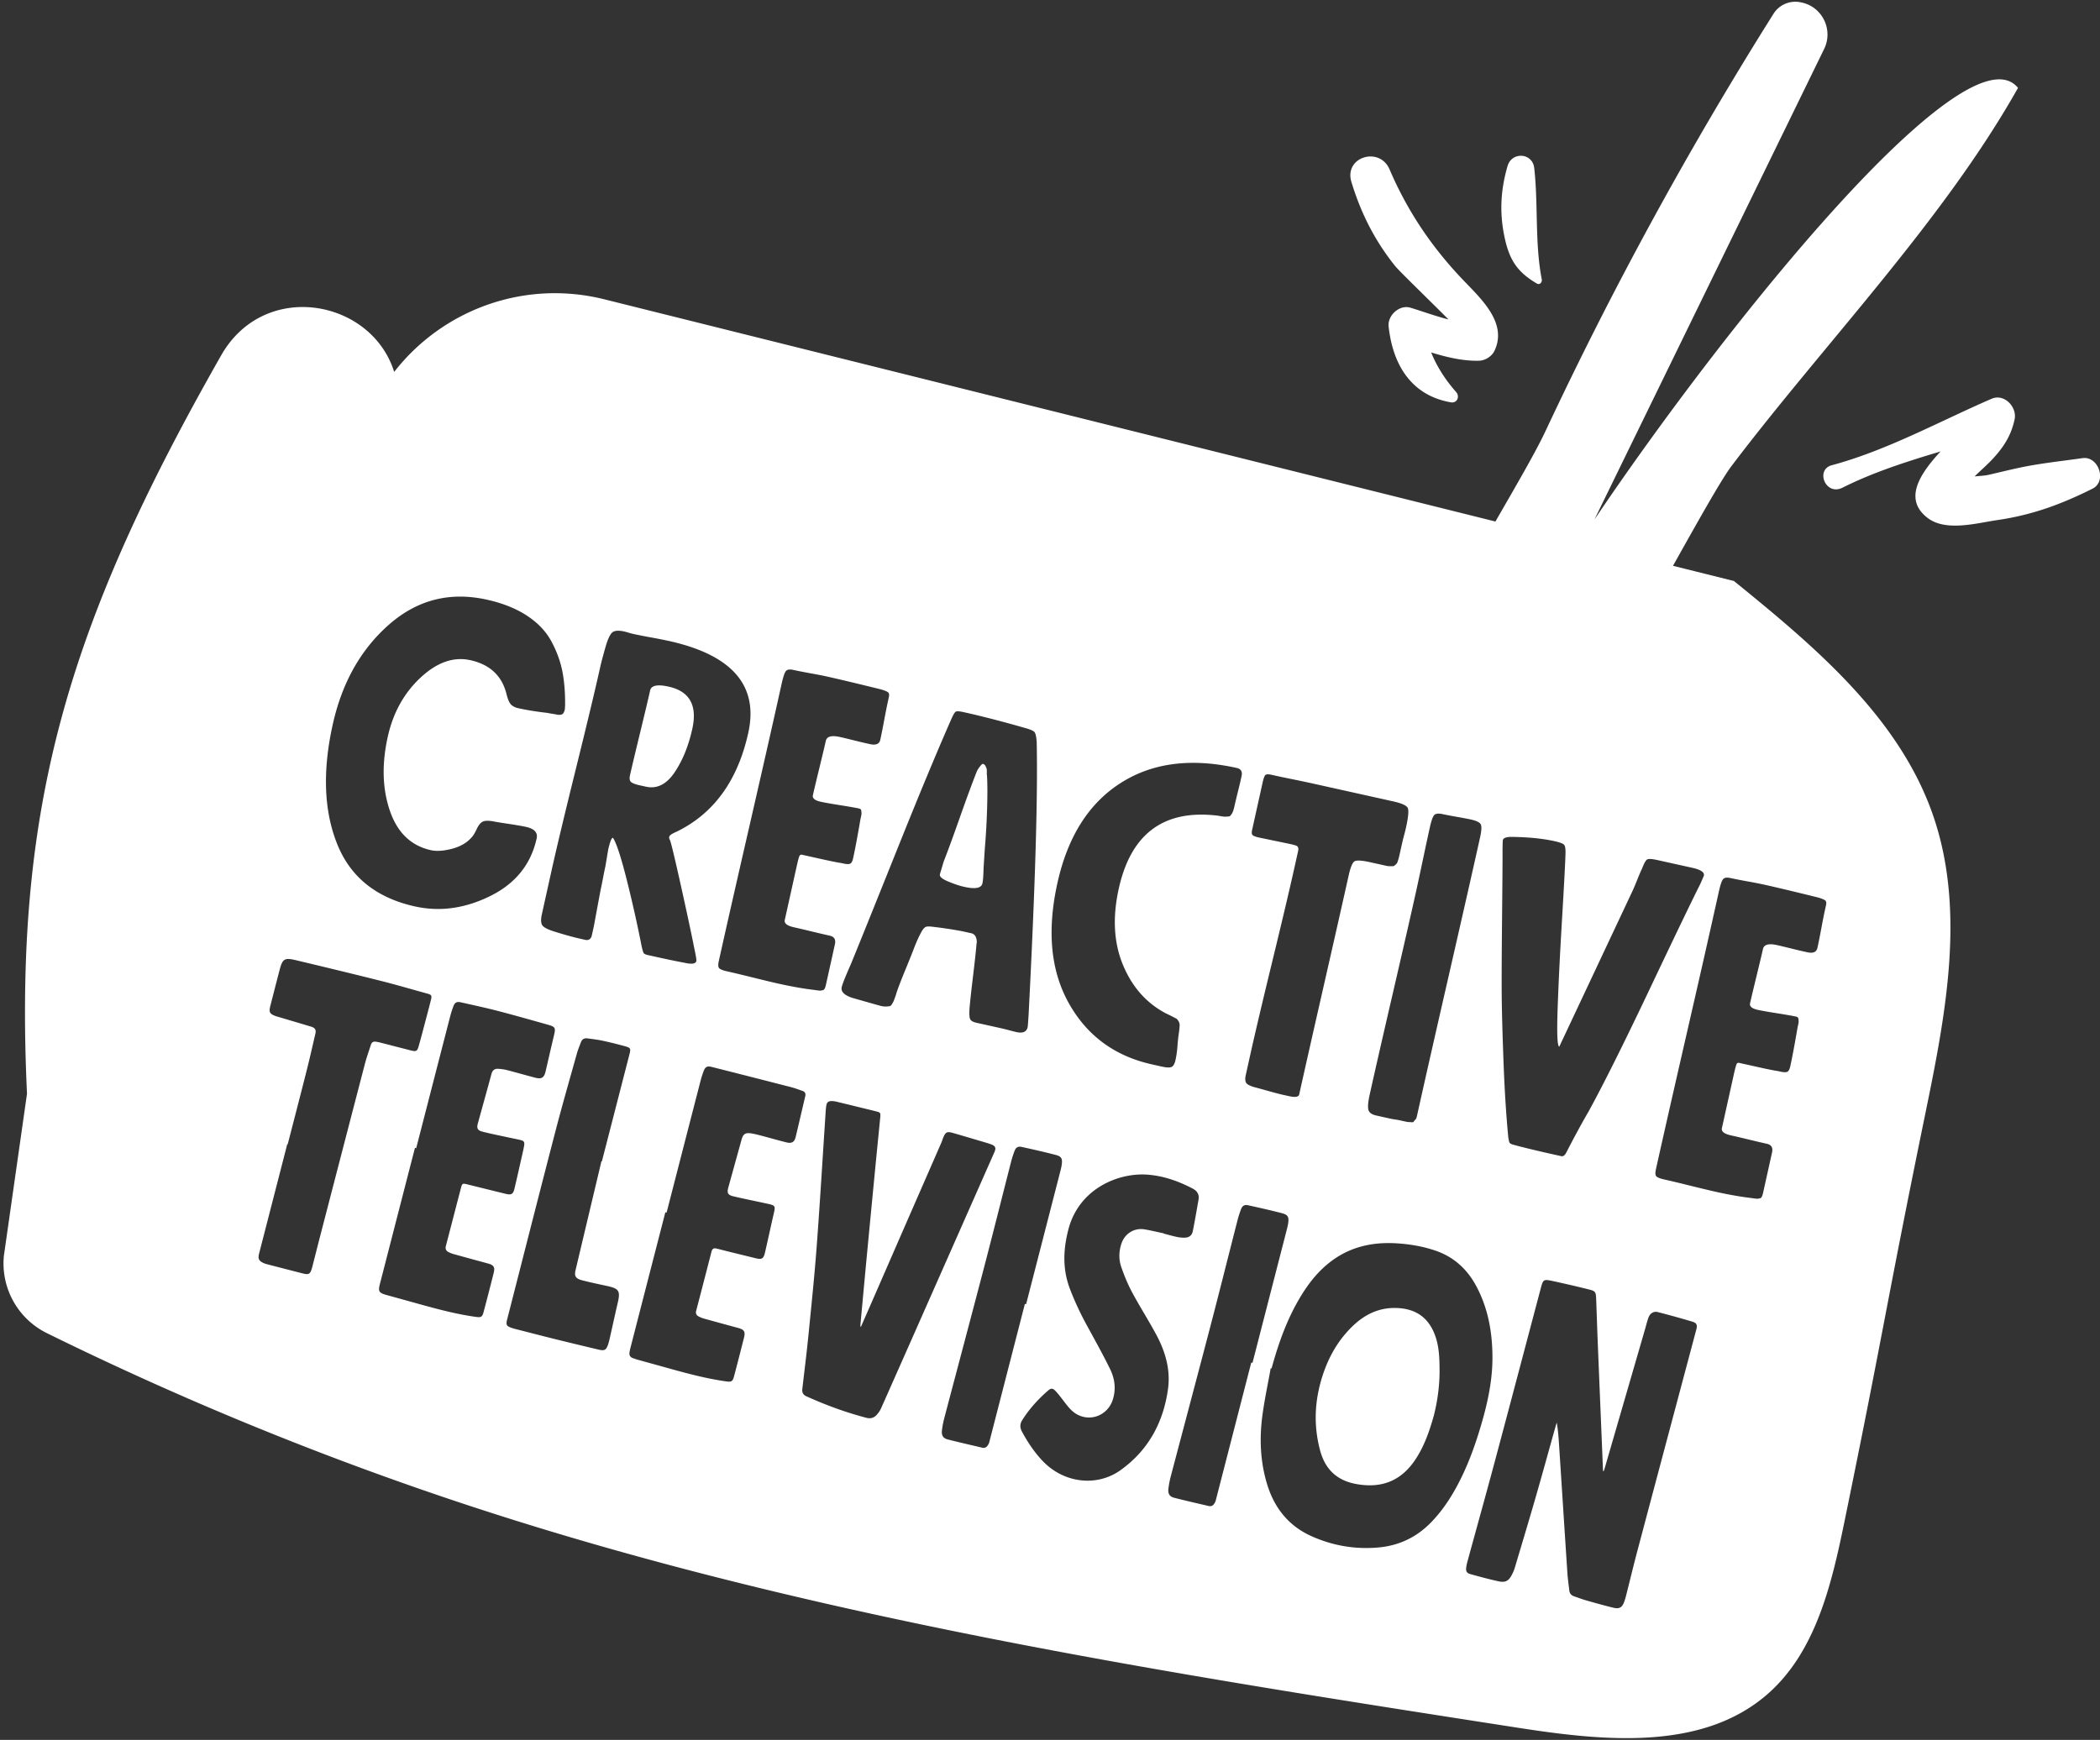 <svg xmlns="http://www.w3.org/2000/svg" width="236.5" height="196" viewBox="0 0 473 392"><rect x="0" y="0" width="473" height="392" fill="#333333" stroke="none"/><g><g><path fill="#fff" d="M221.536 195.618c-.034 1.644-.12 2.782-.26 3.411-.237 1.07-1.586 1.332-4.046.786l-.19-.043c-.945-.21-2.1-.6-3.463-1.166-1.363-.564-1.99-1.104-1.878-1.605.028-.127.167-.607.42-1.443.25-.835.384-1.287.397-1.349.909-2.305 2.123-5.619 3.644-9.94 1.52-4.317 2.807-7.809 3.864-10.482.132-.3.361-.664.688-1.087.324-.42.55-.621.677-.591a.787.787 0 0 1 .552.42c.115.222.203.425.263.603.06.18.082.449.07.809-.015.361-.004.61.031.748.114 1.876.123 4.369.028 7.485a165.44 165.44 0 0 1-.517 9.05zm-65.602-31.414c-.866 3.907-2.207 7.187-4.022 9.855-1.817 2.668-3.954 3.729-6.414 3.182l-1.419-.313c-.947-.21-1.588-.453-1.925-.724-.336-.272-.42-.79-.253-1.543.35-1.575 1.101-4.742 2.257-9.503 1.155-4.766 1.915-7.965 2.278-9.602.25-1.13 1.638-1.42 4.16-.857 4.73 1.05 6.51 4.22 5.338 9.505zm242.119 217.53c-14.692 12.786-36.77 10.536-56.044 7.544-79.651-12.361-159.727-24.828-236.292-50.038a737.7 737.7 0 0 1-95.146-38.878 17.52 17.52 0 0 1-9.7-17.4l5.21-36.54C3.09 182.576 14.74 141.685 49.824 80.049c9.743-17.117 33.849-12.633 38.962 3.744 10.773-13.87 29.108-20.904 47.336-16.359l200.706 50.063c5.035-8.734 9.17-15.881 11.214-20.238A870.128 870.128 0 0 1 399.472 3.09c1.301-2.067 3.767-3.083 6.16-2.56l.154.03c4.695.99 7.182 6.16 5.083 10.463l-51.734 106.016c29.643-43.98 83.866-111.41 95.397-97.24-16.885 30.024-43.657 57.639-64.486 85.14-2.28 3.01-7.031 11.474-13.224 22.536l13.724 3.422c18.163 14.743 37.163 30.645 44.825 52.718 7.39 21.295 2.932 44.64-1.594 66.702-8.967 43.708-9.321 48.574-18.289 92.28-2.924 14.258-6.449 29.578-17.435 39.138zM308.501 246.64c-.349 1.568-.448 2.688-.296 3.348.151.662.73 1.103 1.74 1.327l3.217.716c.252.057.619.123 1.099.194.48.073.845.141 1.098.196.251.057.615.138 1.088.242.473.105.76.153.862.142.102-.01.298 0 .589.034.291.03.465-.013.526-.135.059-.116.172-.258.34-.418.168-.16.287-.395.357-.715l.252-1.132c1.493-6.733 3.822-17.014 6.988-30.837 3.165-13.83 5.502-24.142 7.01-30.939.335-1.511.386-2.49.154-2.94-.233-.446-.978-.809-2.239-1.09-.631-.139-1.68-.338-3.143-.6a84.97 84.97 0 0 1-3.143-.597c-.947-.211-1.589-.155-1.924.167-.336.322-.679 1.27-1.027 2.843-.35 1.574-.879 4.031-1.586 7.373a906.852 906.852 0 0 1-1.544 7.187c-1.116 5.035-2.843 12.59-5.178 22.675-2.335 10.08-4.081 17.735-5.24 22.96zm-70.324-47.72c-2.388 10.763-1.53 19.805 2.572 27.12 4.101 7.315 10.347 11.907 18.736 13.77l2.272.506c1.008.223 1.714.248 2.117.075.402-.176.701-.702.897-1.583.21-.945.353-1.972.434-3.076.079-1.104.191-2.136.339-3.094.09-.71.141-1.242.156-1.6a1.72 1.72 0 0 0-.275-1.004c-.197-.308-.354-.49-.473-.548-.12-.06-.461-.237-1.025-.524a23.323 23.323 0 0 0-1.299-.636c-4.389-2.3-7.618-5.937-9.69-10.921-2.071-4.98-2.387-10.717-.95-17.2 2.764-12.467 10.232-17.936 22.404-16.421.19.042.491.09.91.152.416.06.659.083.73.065.07-.017.238-.03.505-.037.265-.006.44-.052.525-.132a3.16 3.16 0 0 0 .341-.418c.144-.202.265-.456.367-.762.102-.306.2-.68.299-1.122.14-.63.37-1.601.696-2.917.325-1.317.529-2.16.612-2.536l.273-1.23c.223-1.004-.138-1.615-1.084-1.827-10.345-2.296-19.087-1.152-26.225 3.44-7.14 4.589-11.862 12.076-14.164 22.46zm-76.28 17.625c-.168.759-.15 1.272.054 1.55.202.277.84.53 1.914.772 1.324.294 3.257.754 5.797 1.387 2.541.626 4.441 1.087 5.703 1.364 3.09.688 5.831 1.163 8.221 1.434.126.026.35.06.672.096.322.042.519.05.59.034.068-.019.19-.04.361-.066.171-.03.3-.084.384-.167.083-.08.162-.212.236-.395a4.68 4.68 0 0 0 .215-.743c.223-1.003.454-2.043.691-3.117l.398-1.791.471-2.127.45-2.028c.237-1.068-.149-1.716-1.157-1.94a260.23 260.23 0 0 1-4.153-.972 229.201 229.201 0 0 0-3.963-.93c-1.514-.34-2.187-.883-2.02-1.64l2.597-11.705c.334-1.51.564-2.401.691-2.67.125-.268.314-.374.567-.322l4.73 1.052c1.892.421 3.255.693 4.09.814.126.028.315.069.568.12.693.159 1.187.168 1.481.034.294-.13.518-.544.672-1.237.446-2.015.994-4.932 1.642-8.747l.147-.662c.07-.315.102-.537.1-.67a8.024 8.024 0 0 0-.038-.507c-.022-.2-.073-.343-.153-.429-.08-.084-.215-.148-.404-.19-.757-.163-2.176-.415-4.253-.743-2.078-.33-3.527-.587-4.346-.773-1.325-.292-1.91-.785-1.757-1.476.21-.946.698-3 1.467-6.163.766-3.163 1.249-5.187 1.444-6.07.223-1.007 1.281-1.3 3.173-.879.63.137 1.606.37 2.923.699 1.317.327 2.26.552 2.828.679l1.04.231c1.325.29 2.092-.033 2.302-.974.25-1.135.544-2.606.879-4.414.334-1.805.634-3.308.9-4.506l.146-.662c.112-.501.074-.854-.112-1.06-.186-.212-.744-.447-1.677-.723-5.27-1.299-9.356-2.276-12.257-2.918-.884-.2-2.121-.436-3.71-.724-1.593-.291-2.86-.536-3.806-.75-.757-.166-1.288-.088-1.592.24-.306.33-.638 1.314-1.001 2.945l-.566 2.555c-1.577 7.111-3.854 17.154-6.832 30.13-2.976 12.976-5.226 22.897-6.747 29.754zM74.94 163.252c-2.317 10.45-1.988 19.406.99 26.868 2.977 7.465 8.819 12.162 17.523 14.096 5.613 1.246 11.263.47 16.946-2.33 5.684-2.8 9.175-7.124 10.473-12.977.293-1.322-.507-2.194-2.4-2.612-.82-.185-2.158-.413-4.015-.694-1.858-.278-3.007-.47-3.448-.568-1.15-.19-1.955-.14-2.416.153-.463.296-.886.861-1.27 1.702-.386.839-.792 1.474-1.219 1.908-1.05 1.154-2.506 1.97-4.364 2.448-1.86.479-3.421.579-4.682.299-4.48-.995-7.56-3.958-9.247-8.891-1.686-4.932-1.845-10.48-.477-16.65 1.2-5.409 3.657-9.852 7.372-13.32 3.713-3.468 7.463-4.783 11.248-3.942 4.414.982 7.124 3.53 8.131 7.65.281 1.122.607 1.889.98 2.3.37.41.935.705 1.692.872 1.892.419 4.064.77 6.518 1.05.315.07.696.142 1.146.208.447.067.798.122 1.051.181.25.058.514.065.788.027a.877.877 0 0 0 .625-.356c.144-.2.257-.487.34-.865.014-.063.02-.16.017-.296a1.532 1.532 0 0 1 .036-.387c.046-2.894-.155-5.499-.601-7.809-.447-2.311-1.282-4.595-2.502-6.846-1.222-2.251-3.061-4.178-5.518-5.785-2.459-1.6-5.453-2.798-8.984-3.579-8.326-1.85-15.674.02-22.04 5.602-6.37 5.588-10.6 13.099-12.693 22.543zm22.126 62.016c.243-.973.103-1.156-.82-1.411-3.455-.949-6.895-1.964-10.37-2.842-6.407-1.61-12.83-3.16-19.258-4.69-2.556-.607-2.989-.296-3.65 2.238-.7 2.68-1.389 5.367-2.076 8.054-.369 1.442-.155 1.827 1.27 2.333.138.048.28.08.42.122 2.478.735 4.955 1.468 7.43 2.21.951.282 1.233.712 1.025 1.606-.64 2.747-1.256 5.5-1.947 8.236-1.406 5.566-2.855 11.121-4.287 16.682-.034-.007-.067-.017-.101-.025L58.37 282.38c-.318 1.234-.085 1.716 1.098 2.23.267.114.553.19.835.264 2.573.665 5.146 1.331 7.721 1.989 1.581.405 1.838.257 2.286-1.316.033-.117.064-.233.093-.353.535-2.098 1.06-4.196 1.604-6.297 3.401-13.117 6.8-26.233 10.22-39.344.368-1.407.873-2.782 1.317-4.171.187-.588.606-.784 1.192-.675.311.055.623.111.93.191 2.315.59 4.627 1.197 6.944 1.781 1.127.282 1.372.148 1.691-.969.421-1.471.809-2.955 1.2-4.438.53-1.998 1.063-3.997 1.565-6.003zm25.975 5.493c-3.64-1.016-7.274-2.056-10.931-3.005-2.76-.718-5.553-1.309-8.335-1.941-.885-.2-1.335.047-1.652.901a20.81 20.81 0 0 0-.693 2.147c-2.569 9.942-5.126 19.886-7.687 29.827-.093-.026-.186-.047-.279-.073-2.602 10.11-5.205 20.217-7.808 30.325-.072.282-.153.561-.208.847-.205 1.057-.014 1.408.99 1.784.297.112.607.185.912.27l5.147 1.424c4.862 1.354 9.717 2.741 14.733 3.435 1.12.156 1.403-.003 1.69-1.086a609.32 609.32 0 0 0 2.294-8.904c.302-1.215-.03-1.694-1.24-2.029-2.587-.707-5.177-1.405-7.76-2.126a6.07 6.07 0 0 1-1.219-.477c-.53-.281-.737-.714-.573-1.341 1.147-4.378 2.27-8.758 3.415-13.139.253-.966.383-1.02 1.333-.782 2.888.713 5.775 1.43 8.664 2.138 1.354.33 1.74.123 2.054-1.2.59-2.484 1.143-4.974 1.707-7.467.15-.664.301-1.328.428-1.997.192-1.005.025-1.269-.958-1.488-.998-.224-2.005-.417-3.005-.636-1.786-.385-3.58-.746-5.351-1.196-1.153-.288-1.382-.765-1.078-1.872 1.026-3.733 2.069-7.457 3.08-11.19.206-.758.683-1.135 1.413-1.109.724.028 1.457.133 2.158.315 2.102.541 4.186 1.149 6.286 1.694 1.414.365 1.984.004 2.318-1.411.612-2.606 1.192-5.22 1.818-7.821.51-2.12.486-2.216-1.663-2.817zm16.109 62.71c.604-2.603.26-3.155-2.355-3.727-1.882-.408-3.768-.802-5.632-1.28-1.53-.393-1.848-.95-1.519-2.34 1.937-8.163 3.878-16.326 5.818-24.487.034.006.068.017.103.024l1.328-5.16 4.894-19.008c.318-1.237.237-1.434-.999-1.77a93.382 93.382 0 0 0-4.968-1.23c-1.163-.249-2.35-.392-3.533-.548-.68-.092-1.189.196-1.435.856-.314.842-.668 1.675-.909 2.536-1.642 5.88-3.334 11.747-4.868 17.655-3.65 14.056-7.221 28.132-10.824 42.198-.035.14-.075.28-.101.423-.157.849-.007 1.138.81 1.458.385.15.786.262 1.187.368 2.928.75 5.853 1.51 8.788 2.24 3.264.809 6.536 1.59 9.808 2.37 1.453.349 1.804.148 2.264-1.263.166-.512.28-1.031.398-1.555.584-2.586 1.146-5.179 1.745-7.76zm11.592-104.96c.07-.314.615-.689 1.639-1.122 8.383-4.08 13.768-11.502 16.155-22.264 2.359-10.639-3.59-17.54-17.843-20.71a123.837 123.837 0 0 0-4.09-.808 111.544 111.544 0 0 1-3.995-.786 16.283 16.283 0 0 1-1.03-.281 17.297 17.297 0 0 0-.935-.256c-1.262-.28-2.15-.23-2.664.15-.516.38-1.032 1.44-1.548 3.177-.602 2.108-1.006 3.636-1.215 4.578-1.117 5.04-2.947 12.69-5.487 22.954-2.542 10.27-4.385 17.981-5.53 23.143l-2.156 9.725c-.251 1.135-.218 1.946.102 2.449.319.5 1.317 1 2.992 1.506 2.229.693 4.162 1.219 5.803 1.584l.851.194c.82.18 1.328-.17 1.523-1.052l.44-1.982c.983-5.33 1.51-8.15 1.58-8.465.111-.502.277-1.324.497-2.465.218-1.142.4-2.023.539-2.653l.606-3.633c.42-1.883.785-2.796 1.102-2.726.784 1.23 1.811 4.365 3.076 9.402a292.767 292.767 0 0 1 3.345 14.91c.198.903.356 1.45.48 1.642.122.192.436.342.941.455l1.041.228c2.964.663 5.4 1.17 7.306 1.526 1.576.35 2.435.213 2.575-.417.056-.252-.114-1.28-.507-3.086-.655-3.316-1.679-8.097-3.072-14.352-1.393-6.254-2.188-9.533-2.384-9.842a.92.92 0 0 1-.137-.723zm30.628 58.491c.139-.588-.024-1.014-.611-1.22-.875-.302-1.743-.631-2.637-.862a3767.018 3767.018 0 0 0-17.858-4.55c-1.002-.251-1.427-.002-1.791.99-.244.66-.47 1.33-.645 2.01-2.568 9.941-5.126 19.886-7.686 29.827-.093-.025-.187-.048-.28-.075-2.615 10.158-5.23 20.31-7.842 30.472-.09.35-.172.709-.228 1.067-.102.627.104 1.098.747 1.318.345.115.686.255 1.036.35 1.762.491 3.526.973 5.288 1.462 4.839 1.352 9.67 2.729 14.66 3.431 1.254.178 1.504.025 1.824-1.186a750.653 750.653 0 0 0 2.239-8.697c.329-1.313.02-1.782-1.266-2.135-2.587-.704-5.177-1.403-7.76-2.126a5.708 5.708 0 0 1-1.275-.528c-.43-.251-.631-.645-.492-1.177 1.16-4.455 2.315-8.904 3.46-13.359.173-.67.499-.888 1.216-.7 2.856.737 5.725 1.427 8.589 2.131 1.57.39 1.908.217 2.27-1.34.665-2.864 1.272-5.749 1.937-8.616.418-1.805.397-1.895-1.424-2.293-2.547-.56-5.108-1.062-7.646-1.662-1.278-.3-1.487-.761-1.142-2.018.99-3.588 1.988-7.173 2.976-10.76.338-1.23.844-1.606 2.116-1.412.816.125 1.62.339 2.42.547 1.864.49 3.715 1.025 5.584 1.493 1.183.293 1.795-.082 2.066-1.216.731-3.053 1.434-6.11 2.155-9.166zm41.886 10.828c-.59-.225-1.204-.395-1.812-.576-2.292-.677-4.58-1.366-6.878-2.018-1.237-.348-1.571-.177-2.06.938-.185.422-.308.874-.492 1.297-2.371 5.434-4.75 10.867-7.122 16.298-2.887 6.615-5.768 13.233-8.653 19.85-.77 1.765-1.546 3.53-2.32 5.298-.04-.011-.078-.018-.118-.027 0-.156-.013-.319.001-.472.498-5.374.99-10.744 1.5-16.116.636-6.702 1.283-13.401 1.932-20.104.34-3.505.696-7.012 1.035-10.517.092-.954.008-1.061-.942-1.293-2.912-.72-5.825-1.431-8.74-2.134a5.43 5.43 0 0 0-1.15-.182c-.87-.021-1.21.246-1.338 1.1-.107.72-.137 1.45-.185 2.176-.65 9.844-1.231 19.691-1.97 29.527-.498 6.637-1.187 13.262-1.848 19.89-.402 4.035-.905 8.064-1.376 12.093-.098.84.123 1.372.896 1.72 4.379 1.99 8.884 3.637 13.539 4.857.902.243 1.713.018 2.323-.683.378-.429.734-.916.966-1.441 4.143-9.326 8.267-18.664 12.394-27.995 4.38-9.91 8.762-19.824 13.141-29.74.415-.937.24-1.38-.723-1.746zm8.212-26.426c.028-.123.097-1.028.208-2.722 1.487-28.795 2.097-49.298 1.827-61.51-.08-1.138-.231-1.866-.459-2.183-.228-.312-.936-.638-2.118-.964-5.168-1.478-9.705-2.654-13.615-3.522l-.284-.06c-.946-.213-1.534-.244-1.766-.097-.23.147-.546.672-.944 1.572-3.189 7.218-7.378 17.3-12.565 30.248-5.189 12.947-8.569 21.325-10.141 25.138-1.196 2.706-1.871 4.403-2.024 5.096-.223 1.008.557 1.81 2.345 2.406 4.108 1.177 6.287 1.79 6.54 1.846.44.1.83.137 1.167.112a9.63 9.63 0 0 0 .762-.077c.17-.027.336-.174.493-.437.158-.263.265-.45.326-.572.058-.119.172-.407.34-.865.167-.459.273-.781.315-.97.404-1.232 1.073-2.983 2.008-5.249.933-2.271 1.56-3.83 1.882-4.683.642-1.707 1.287-3.116 1.93-4.228.301-.462.578-.748.835-.855.255-.107.706-.124 1.35-.047a94.88 94.88 0 0 1 6.823 1.02l2.175.483c.744.233 1.122.91 1.138 2.037l-.063.283c-.103 1.363-.37 3.828-.797 7.4-.43 3.57-.694 6.039-.798 7.402-.061 1.173.001 1.932.191 2.27.189.338.663.594 1.42.762l1.798.398 3.5.78c.567.125 1.274.298 2.118.52.844.224 1.361.353 1.551.392 1.45.323 2.295-.05 2.532-1.124zm7.678 30.965c.182-1.327-.068-1.83-1.358-2.164-2.546-.665-5.116-1.242-7.688-1.805-.826-.178-1.293.125-1.594.923-.291.774-.55 1.56-.755 2.36-2.019 7.872-3.985 15.757-6.039 23.62-2.982 11.417-6.028 22.82-9.032 34.23-.24.914-.42 1.851-.524 2.79-.117 1.04.265 1.709 1.242 1.963 2.594.674 5.212 1.256 7.82 1.876.82.192 1.2-.324 1.5-.943.104-.215.145-.462.205-.697l7.919-30.75.273.07c2.537-9.85 5.073-19.697 7.606-29.55.163-.635.338-1.272.425-1.923zm23.933 50.564c.598-4.34-.606-8.46-2.67-12.282-1.734-3.214-3.707-6.3-5.43-9.519-.97-1.81-1.758-3.738-2.431-5.686-.59-1.703-.543-3.49.03-5.235.746-2.27 2.877-3.631 5.226-3.234 1.44.242 2.861.591 4.291.893l-.011.052c.992.256 1.977.541 2.977.755a7.29 7.29 0 0 0 1.735.174c1.06-.032 1.67-.485 1.875-1.501.47-2.338.864-4.683 1.279-7.027.21-1.188-.263-1.988-1.335-2.548-3.165-1.653-6.468-2.826-10.051-3.117-6.495-.532-15.517 3.026-17.932 12.367-1.182 4.576-1.337 9.03.418 13.524a66.542 66.542 0 0 0 3.513 7.614c1.85 3.398 3.748 6.781 5.455 10.25 1.072 2.18 1.398 4.533.62 6.948-1.081 3.36-4.733 4.976-7.877 3.393-1.435-.722-2.344-2.02-3.295-3.258-.547-.711-1.087-1.437-1.708-2.084-.65-.675-1.015-.702-1.704-.106-2.248 1.952-4.236 4.14-5.823 6.675-.535.854-.518 1.682-.052 2.553 1.287 2.386 2.775 4.629 4.654 6.608 4.881 5.142 12.32 5.806 17.495 2.125 6.299-4.476 9.712-10.79 10.751-18.334zm27.076-37.415c.181-1.335-.07-1.83-1.36-2.17-2.547-.664-5.117-1.239-7.688-1.803-.827-.181-1.293.125-1.594.92-.29.776-.55 1.567-.755 2.363-2.018 7.872-3.985 15.76-6.038 23.622-2.982 11.417-6.029 22.819-9.033 34.23-.24.915-.42 1.852-.524 2.79-.116 1.037.267 1.71 1.244 1.961 2.594.675 5.212 1.258 7.82 1.872.82.196 1.199-.32 1.498-.939.105-.215.145-.463.206-.7l7.9-30.678c.09.024.183.048.274.07 2.542-9.868 5.085-19.745 7.624-29.617.163-.638.337-1.274.426-1.92zm21.002-80.695c.504.11.883.196 1.135.254.252.057.528.083.826.083.297.002.512-.002.646-.005.132-.005.302-.095.51-.285a2.4 2.4 0 0 0 .387-.405c.052-.088.136-.317.253-.689.115-.373.2-.683.256-.932l.294-1.324.356-1.604c.083-.376.223-.94.423-1.69.199-.747.341-1.309.425-1.69.544-2.451.68-3.958.406-4.514-.274-.553-1.357-1.046-3.25-1.466l-18.638-4.141c-.946-.206-2.274-.486-3.984-.836a268.39 268.39 0 0 1-3.795-.791l-1.04-.23c-.696-.156-1.146-.14-1.351.048-.207.182-.422.777-.645 1.784l-.021.096-2.324 10.481c-.126.564-.096.953.09 1.159.186.204.658.393 1.414.56l7.212 1.5c.44.1.8.2 1.078.291.276.097.448.217.514.364.067.147.101.285.106.417.003.132-.022.328-.078.579l-.775 3.494c-1.06 4.782-2.722 11.828-4.984 21.13-2.262 9.306-3.945 16.445-5.047 21.417l-.963 4.341c-.168.76-.144 1.325.07 1.704.214.377.818.71 1.814.993.188.047 1.125.302 2.806.773 1.683.472 2.902.795 3.66.964l1.418.312c1.387.31 2.144.182 2.27-.386l.167-.755c1.061-4.781 2.89-12.88 5.487-24.29 2.595-11.412 4.418-19.476 5.465-24.195.419-1.892.859-2.979 1.32-3.272.463-.294 1.64-.233 3.532.187zm24.997 111.085c0-5.645-.947-11.092-3.634-16.127-2.047-3.84-5.072-6.615-9.253-8.031-2.881-.973-5.858-1.468-8.884-1.639-5-.28-9.695.67-13.876 3.56-3.096 2.142-5.437 4.98-7.388 8.155-3.15 5.12-5.142 10.722-6.716 16.483-.066-.012-.132-.019-.198-.031-.638 3.589-1.412 7.154-1.884 10.764-.67 5.122-.457 10.23 1.04 15.23 1.614 5.382 4.81 9.474 10 11.814 4.799 2.164 9.858 3.024 15.105 2.56 4.642-.412 8.605-2.307 11.862-5.656 2.461-2.53 4.394-5.428 6.034-8.54 2.062-3.901 3.607-8.015 4.892-12.231 1.623-5.32 2.9-10.705 2.9-16.311zm14.496-45.648l1.04.23c.38.084.733-.166 1.062-.754 1.859-3.614 3.538-6.71 5.036-9.28 3.33-6.064 7.914-15.25 13.755-27.555 5.839-12.307 9.645-20.216 11.414-23.718.531-1.202.805-1.835.82-1.9.166-.755-.696-1.342-2.588-1.762l-7.854-1.743c-1.261-.282-2.046-.324-2.354-.128-.309.195-.696.902-1.164 2.122-.24.47-.58 1.272-1.028 2.393a52.206 52.206 0 0 1-1.05 2.492l-16.532 35.159c-.443-.098-.565-2.982-.366-8.653.198-5.663.528-12.377.992-20.133.462-7.757.72-12.651.775-14.687.034-1.048-.066-1.715-.301-1.999-.236-.284-.953-.559-2.15-.826-2.713-.599-5.95-.923-9.713-.966-1.191 0-1.843.25-1.954.752-.014.062-.036.75-.062 2.067.016 1.721-.02 6.883-.107 15.481-.087 8.596-.111 14.605-.072 18.012.037 3.41.172 8.243.406 14.506.233 6.257.59 11.883 1.07 16.879.113.685.207 1.087.28 1.2.075.118.261.243.563.375 2.243.63 5.602 1.442 10.082 2.436zm31.421 39.297c.273-1.022.12-1.484-.911-1.792-2.567-.77-5.153-1.48-7.748-2.147-.968-.25-1.785.287-2.147 1.315-.291.823-.493 1.679-.736 2.52-3.037 10.466-6.072 20.933-9.11 31.4-.06.203-.136.4-.205.602-.046-.005-.094-.01-.141-.013-.014-.24-.03-.48-.04-.721-.387-9.414-.779-18.832-1.16-28.25-.132-3.274-.233-6.554-.358-9.828-.06-1.587-.168-1.766-1.71-2.15a259.972 259.972 0 0 0-7.904-1.84c-2.32-.498-2.316-.452-2.917 1.814-3.418 12.91-6.823 25.825-10.275 38.727-2 7.474-4.082 14.925-6.122 22.39-.134.487-.262.99-.329 1.494-.126.95.07 1.332.984 1.586 2.091.58 4.188 1.152 6.306 1.61 1.548.336 2.287-.104 3.01-1.525.242-.471.462-.965.614-1.475 1.58-5.292 3.174-10.578 4.703-15.886 1.537-5.328 3.001-10.678 4.5-16.022.08-.286.175-.57.264-.858.27 1.564.397 3.107.498 4.655.63 9.696 1.248 19.392 1.89 29.088.091 1.375.285 2.749.445 4.12.076.64.443 1.066 1.055 1.274.897.306 1.784.65 2.696.912 2.063.585 4.126 1.176 6.21 1.673 1.334.32 1.958-.095 2.407-1.369.17-.48.316-.972.441-1.463.842-3.329 1.639-6.669 2.519-9.981 4.412-16.623 8.844-33.243 13.271-49.86zm12.104-73.511c.21-.945.697-2.997 1.466-6.161.766-3.168 1.25-5.19 1.445-6.075.223-1.002 1.28-1.3 3.173-.876.63.14 1.605.372 2.922.696 1.318.33 2.261.555 2.828.68l1.041.232c1.325.294 2.092-.032 2.301-.979.251-1.13.543-2.6.879-4.406.334-1.81.635-3.313.9-4.51l.146-.66c.112-.5.075-.858-.11-1.065-.188-.204-.746-.447-1.678-.718-5.27-1.302-9.357-2.277-12.257-2.92a95.542 95.542 0 0 0-3.711-.725 101.25 101.25 0 0 1-3.806-.747c-.757-.168-1.288-.087-1.592.242-.305.327-.638 1.31-1.001 2.947l-.565 2.55c-1.578 7.112-3.855 17.154-6.832 30.126-2.976 12.984-5.226 22.9-6.748 29.76-.167.755-.15 1.27.054 1.545.202.279.84.536 1.914.775 1.325.293 3.257.755 5.798 1.388 2.54.627 4.44 1.081 5.703 1.364 3.089.686 5.83 1.16 8.22 1.43.126.028.35.061.673.1.322.041.518.05.588.032.07-.016.19-.043.363-.067a.74.74 0 0 0 .383-.165c.084-.08.162-.21.237-.394.072-.18.145-.427.215-.739l.69-3.12.399-1.793.47-2.123.45-2.03c.238-1.072-.15-1.72-1.157-1.942a249.32 249.32 0 0 1-4.153-.973 200.168 200.168 0 0 0-3.963-.928c-1.514-.337-2.187-.882-2.02-1.638l2.597-11.708c.335-1.513.565-2.398.691-2.67.125-.269.314-.375.567-.32l4.731 1.052c1.892.42 3.254.692 4.09.809l.567.125c.693.154 1.187.163 1.482.031.293-.13.518-.544.671-1.238.447-2.014.994-4.93 1.643-8.747l.146-.66c.07-.31.103-.537.1-.671a8.208 8.208 0 0 0-.037-.504c-.022-.204-.073-.347-.153-.431-.081-.082-.216-.147-.405-.19-.757-.168-2.176-.416-4.252-.746-2.079-.33-3.528-.585-4.347-.768-1.324-.293-1.91-.785-1.756-1.477zm-69.934 82.362c.037 3.544-.413 7.033-1.273 10.466-.98 3.496-2.148 6.92-4.183 9.975-3.208 4.824-7.655 6.558-13.38 5.49-4.374-.82-6.949-3.376-8.067-7.542-1.497-5.578-1.259-11.115.471-16.603 1.398-4.435 3.62-8.373 7.034-11.586 2.917-2.74 6.29-4.213 10.397-3.876 4.096.34 6.69 2.467 8.04 6.27.852 2.402.935 4.899.961 7.406zm147.084-198.316c-7 3.51-13.62 5.948-21.393 7.072-4.648.67-11.664 2.706-15.8-.497-5.428-4.206-1.778-9.843 2.958-14.955-7.599 2.27-15.202 4.7-22.078 8.156-3.846 1.934-6.18-4.046-2.434-5.049 12.354-3.306 24.273-9.89 36.002-14.974 2.864-1.247 5.772 1.87 5.185 4.629-.767 3.611-2.432 6.217-4.942 8.925-1.282 1.382-2.728 2.604-4.063 3.933 1.159-.1 2.33-.165 3.202-.366 2.194-.504 4.377-1.046 6.577-1.522 4.802-1.045 9.656-1.527 14.514-2.226 3.604-.518 5.586 5.21 2.272 6.874zM304.392 41.005c-1.724-5.65 6.328-8.118 8.592-2.836 3.964 9.244 9.274 17.182 16.156 24.483 4.14 4.387 10.505 9.905 7.494 16.345-.602 1.29-2.093 2.239-3.51 2.275-3.546.094-7.215-.771-10.771-1.866 1.309 3.293 3.37 6.377 5.638 8.94.86.972.212 2.54-1.182 2.303-8.87-1.525-13.099-8.394-14.04-17.097-.268-2.481 2.433-4.978 4.92-4.225 2.591.782 5.582 1.89 8.566 2.648-4.054-4.094-11.103-10.89-12.064-12.094-4.59-5.757-7.662-11.86-9.8-18.876zm34.425 12.115c-1.098-5.432-.788-10.433.742-15.71.955-3.292 5.623-3.01 6.01.455.93 8.302.1 16.864 1.7 25.09.117.603-.443 1.32-1.096.934-4.537-2.667-6.278-5.44-7.356-10.769z"/></g></g></svg>